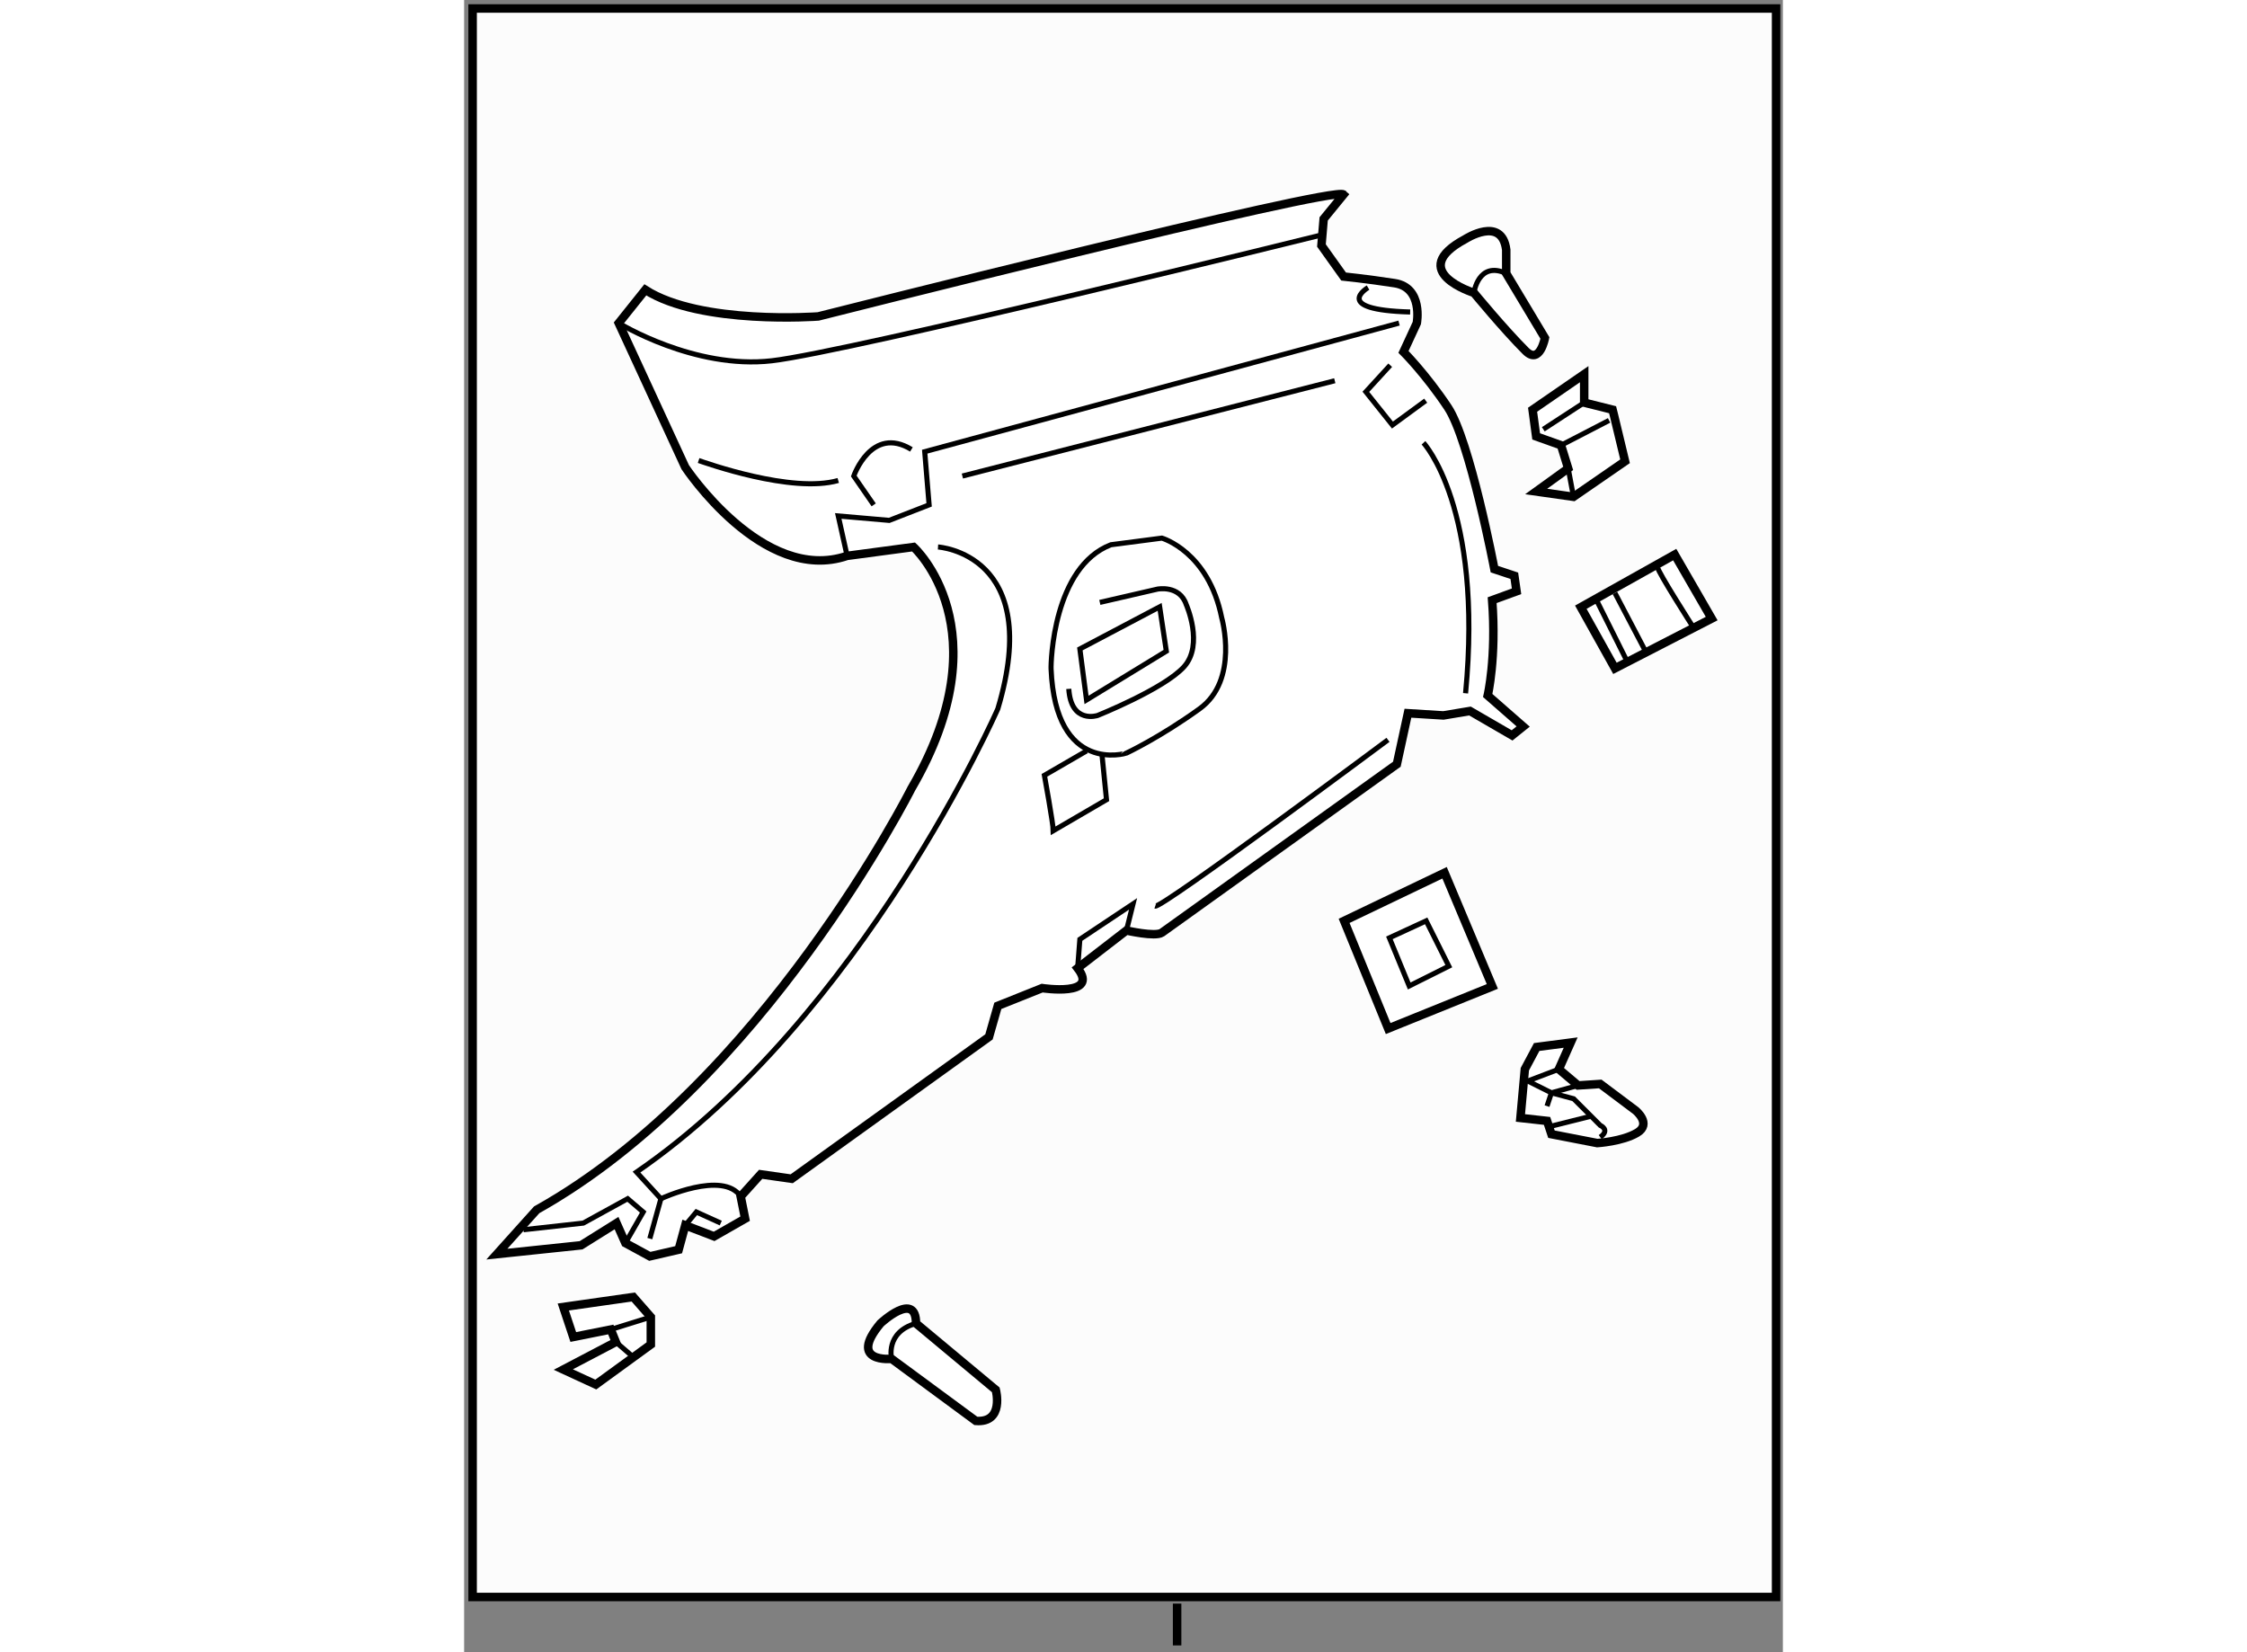 <?xml version="1.0" encoding="utf-8"?>
<!-- Generator: Adobe Illustrator 15.1.0, SVG Export Plug-In . SVG Version: 6.00 Build 0)  -->
<!DOCTYPE svg PUBLIC "-//W3C//DTD SVG 1.1//EN" "http://www.w3.org/Graphics/SVG/1.1/DTD/svg11.dtd">
<svg version="1.1" xmlns="http://www.w3.org/2000/svg" xmlns:xlink="http://www.w3.org/1999/xlink" x="0px" y="0px" width="244.8px"
	 height="180px" viewBox="162.014 2.606 77.658 97.294" enable-background="new 0 0 244.8 180" xml:space="preserve">
	
<rect x="162.014" y="2.606" width="77.658" height="97.294" fill="#808080" stroke="none"/>
	
<g><line fill="none" stroke="#000000" stroke-width="0.5" x1="204" y1="97.038" x2="204" y2="99.5"></line><rect x="162.514" y="3.106" fill="#FCFCFC" stroke="#000000" stroke-width="0.5" width="76.758" height="93.542"></rect></g><g><path fill="#FFFFFF" stroke="#000000" stroke-width="0.5" d="M163.941,76.458l4.961-0.521l2.088-1.306l0.521,1.175l1.438,0.783
				l1.697-0.391l0.391-1.437l1.699,0.652l1.826-1.043l-0.262-1.306l1.176-1.306l1.828,0.262l11.617-8.355l0.521-1.828l2.611-1.044
				c0,0,3.395,0.522,2.088-1.175l2.873-2.218c0,0,1.695,0.391,2.088,0.129l13.838-9.921l0.652-3.002l2.09,0.13l1.564-0.261
				l2.48,1.437l0.652-0.523l-2.088-1.827c0,0,0.521-2.218,0.262-5.613l1.436-0.523l-0.131-0.914l-1.174-0.391
				c0,0-1.438-7.572-2.742-9.53s-2.611-3.263-2.611-3.263l0.785-1.697c0,0,0.391-2.089-1.307-2.35
				c-1.695-0.261-3.004-0.391-3.004-0.391l-1.305-1.828l0.131-1.566l1.174-1.436c-0.521-0.522-30.938,7.18-30.938,7.18
				s-6.918,0.522-10.182-1.566l-1.566,1.958l3.916,8.486c0,0,4.568,6.918,9.531,5.222l3.916-0.523c0,0,5.352,4.83-0.131,14.229
				c0,0-8.748,17.361-22.063,24.802L163.941,76.458z"></path><path fill="none" stroke="#000000" stroke-width="0.3" d="M189.92,34.816c0,0,6.266,0.392,3.523,9.53
				c0,0-7.963,18.144-21.277,27.282l1.436,1.567c0,0,3.656-1.698,4.699-0.13"></path><line fill="none" stroke="#000000" stroke-width="0.3" x1="172.949" y1="75.544" x2="173.602" y2="73.195"></line><polyline fill="none" stroke="#000000" stroke-width="0.3" points="175.037,74.761 175.689,73.978 177.127,74.63 		"></polyline><polyline fill="none" stroke="#000000" stroke-width="0.3" points="165.508,75.022 169.033,74.63 171.645,73.195 172.559,73.978 
				171.512,75.805 		"></polyline><polyline fill="none" stroke="#000000" stroke-width="0.3" points="184.568,35.339 184.045,32.989 187.047,33.25 189.396,32.336 
				189.137,29.204 217.07,21.631 		"></polyline><line fill="none" stroke="#000000" stroke-width="0.3" x1="191.355" y1="30.639" x2="213.285" y2="25.026"></line><polyline fill="none" stroke="#000000" stroke-width="0.3" points="218.639,26.2 216.68,27.636 215.115,25.678 216.549,24.112 		
				"></polyline><path fill="none" stroke="#000000" stroke-width="0.3" d="M171.121,21.631c0,0,4.439,2.742,9.008,2.22
				c4.568-0.522,32.504-7.441,32.504-7.441"></path><path fill="none" stroke="#000000" stroke-width="0.3" d="M186.133,32.336l-1.174-1.698c0,0,1.043-3.002,3.395-1.566"></path><path fill="none" stroke="#000000" stroke-width="0.3" d="M175.822,29.725c0.391,0.13,5.482,1.958,8.223,1.175"></path><path fill="none" stroke="#000000" stroke-width="0.3" d="M196.578,41.996c-0.018-0.391,0.129-6.005,3.523-7.311l3.002-0.391
				c0,0,2.742,0.783,3.525,4.699c0,0,1.045,3.655-1.307,5.353c-2.35,1.696-4.307,2.61-4.307,2.61S196.838,48.262,196.578,41.996z"></path><polygon fill="none" stroke="#000000" stroke-width="0.3" points="198.666,43.823 198.273,40.821 202.973,38.341 203.365,40.952 
						"></polygon><path fill="none" stroke="#000000" stroke-width="0.3" d="M199.449,38.08l3.395-0.783c0,0,1.305-0.261,1.695,0.914
				c0,0,1.045,2.349-0.129,3.655c-1.176,1.306-5.092,2.872-5.092,2.872s-1.566,0.523-1.697-1.566"></path><path fill="none" stroke="#000000" stroke-width="0.3" d="M198.666,46.826l-2.48,1.437c0,0,0.521,2.872,0.521,3.263l3.135-1.828
				l-0.262-2.61"></path><polyline fill="none" stroke="#000000" stroke-width="0.3" points="198.143,59.618 198.273,57.921 201.406,55.833 201.016,57.4 		
				"></polyline><path fill="none" stroke="#000000" stroke-width="0.3" d="M202.711,55.963c0.393,0.131,13.707-9.79,13.707-9.79"></path><path fill="none" stroke="#000000" stroke-width="0.3" d="M218.508,28.681c0,0,3.525,3.785,2.479,14.75"></path><path fill="none" stroke="#000000" stroke-width="0.3" d="M215.244,19.542c0,0-2.219,1.306,2.48,1.437"></path></g><g><path fill="#FFFFFF" stroke="#000000" stroke-width="0.5" d="M224.217,68.439l0.26-2.872l0.697-1.306L227.176,64l-0.697,1.567
				l1.133,0.957l1.305-0.087l2.088,1.566c0,0,0.959,0.783,0.088,1.306c-0.871,0.521-2.352,0.61-2.352,0.61l-2.697-0.523l-0.26-0.783
				L224.217,68.439z"></path><path fill="none" stroke="#000000" stroke-width="0.3" d="M225.783,67.742l0.26-0.783l1.307,0.349l1.566,1.567
				c0,0,0.609,0.26,0,0.695"></path><polyline fill="none" stroke="#000000" stroke-width="0.3" points="227.611,66.525 226.043,66.959 224.65,66.264 226.479,65.568 
						"></polyline><line fill="none" stroke="#000000" stroke-width="0.3" x1="225.871" y1="68.961" x2="228.307" y2="68.352"></line></g>



	
<g><polygon fill="#FFFFFF" stroke="#000000" stroke-width="0.5" points="225.144,31.549 227.343,31.862 230.378,29.769 
				229.714,27.01 229.644,26.733 227.972,26.315 227.972,24.64 224.933,26.733 225.144,28.304 226.609,28.827 227.029,30.187 		"></polygon><line fill="none" stroke="#000000" stroke-width="0.3" x1="225.563" y1="27.885" x2="227.972" y2="26.315"></line><line fill="none" stroke="#000000" stroke-width="0.3" x1="226.609" y1="28.827" x2="229.438" y2="27.362"></line><line fill="none" stroke="#000000" stroke-width="0.3" x1="227.029" y1="30.187" x2="227.343" y2="31.862"></line></g>



	
<g><polygon fill="#FFFFFF" stroke="#000000" stroke-width="0.5" points="229.783,41.963 227.773,38.362 233.302,35.264 
				235.479,39.032 		"></polygon><path fill="none" stroke="#000000" stroke-width="0.3" d="M232.297,36.018c0,0.25,2.092,3.518,2.092,3.518"></path><line fill="none" stroke="#000000" stroke-width="0.3" x1="229.783" y1="37.525" x2="231.628" y2="41.042"></line><line fill="none" stroke="#000000" stroke-width="0.3" x1="228.696" y1="37.944" x2="230.537" y2="41.628"></line></g>



	
<g><polygon fill="#FFFFFF" stroke="#000000" stroke-width="0.5" points="216.428,63.174 213.834,56.833 219.75,54 222.563,60.694 		
				"></polygon><polygon fill="none" stroke="#000000" stroke-width="0.3" points="217.667,60.667 216.5,57.833 218.667,56.833 220,59.5 		"></polygon></g>



	
<g><path fill="#FFFFFF" stroke="#000000" stroke-width="0.5" d="M187.188,82.625c0,0-2.611,0.26-0.654-2.089c0,0,2.09-1.958,2.09,0
				l4.699,3.916c0,0,0.521,1.958-1.176,1.827L187.188,82.625z"></path><path fill="none" stroke="#000000" stroke-width="0.3" d="M187.188,82.625c0,0-0.393-1.567,1.436-2.089"></path></g>



	
<g><polygon fill="#FFFFFF" stroke="#000000" stroke-width="0.5" points="170.65,80.896 170.948,81.633 167.854,83.255 
				169.769,84.138 173.008,81.781 173.008,80.161 171.977,78.983 167.854,79.571 168.442,81.338 		"></polygon><line fill="none" stroke="#000000" stroke-width="0.3" x1="170.65" y1="80.896" x2="173.008" y2="80.161"></line><line fill="none" stroke="#000000" stroke-width="0.3" x1="170.948" y1="81.633" x2="171.977" y2="82.519"></line></g>



	
<g><path fill="#FFFFFF" stroke="#000000" stroke-width="0.5" d="M221.479,19.85c0,0-4.051-1.267-0.507-3.167
				c0,0,2.155-1.392,2.409,0.635v1.391l2.278,3.8c0,0-0.296,1.604-1.138,0.76C223.251,22.002,221.479,19.85,221.479,19.85z"></path><path fill="none" stroke="#000000" stroke-width="0.3" d="M221.479,19.85c0,0,0.254-1.9,1.902-1.142"></path></g>


</svg>